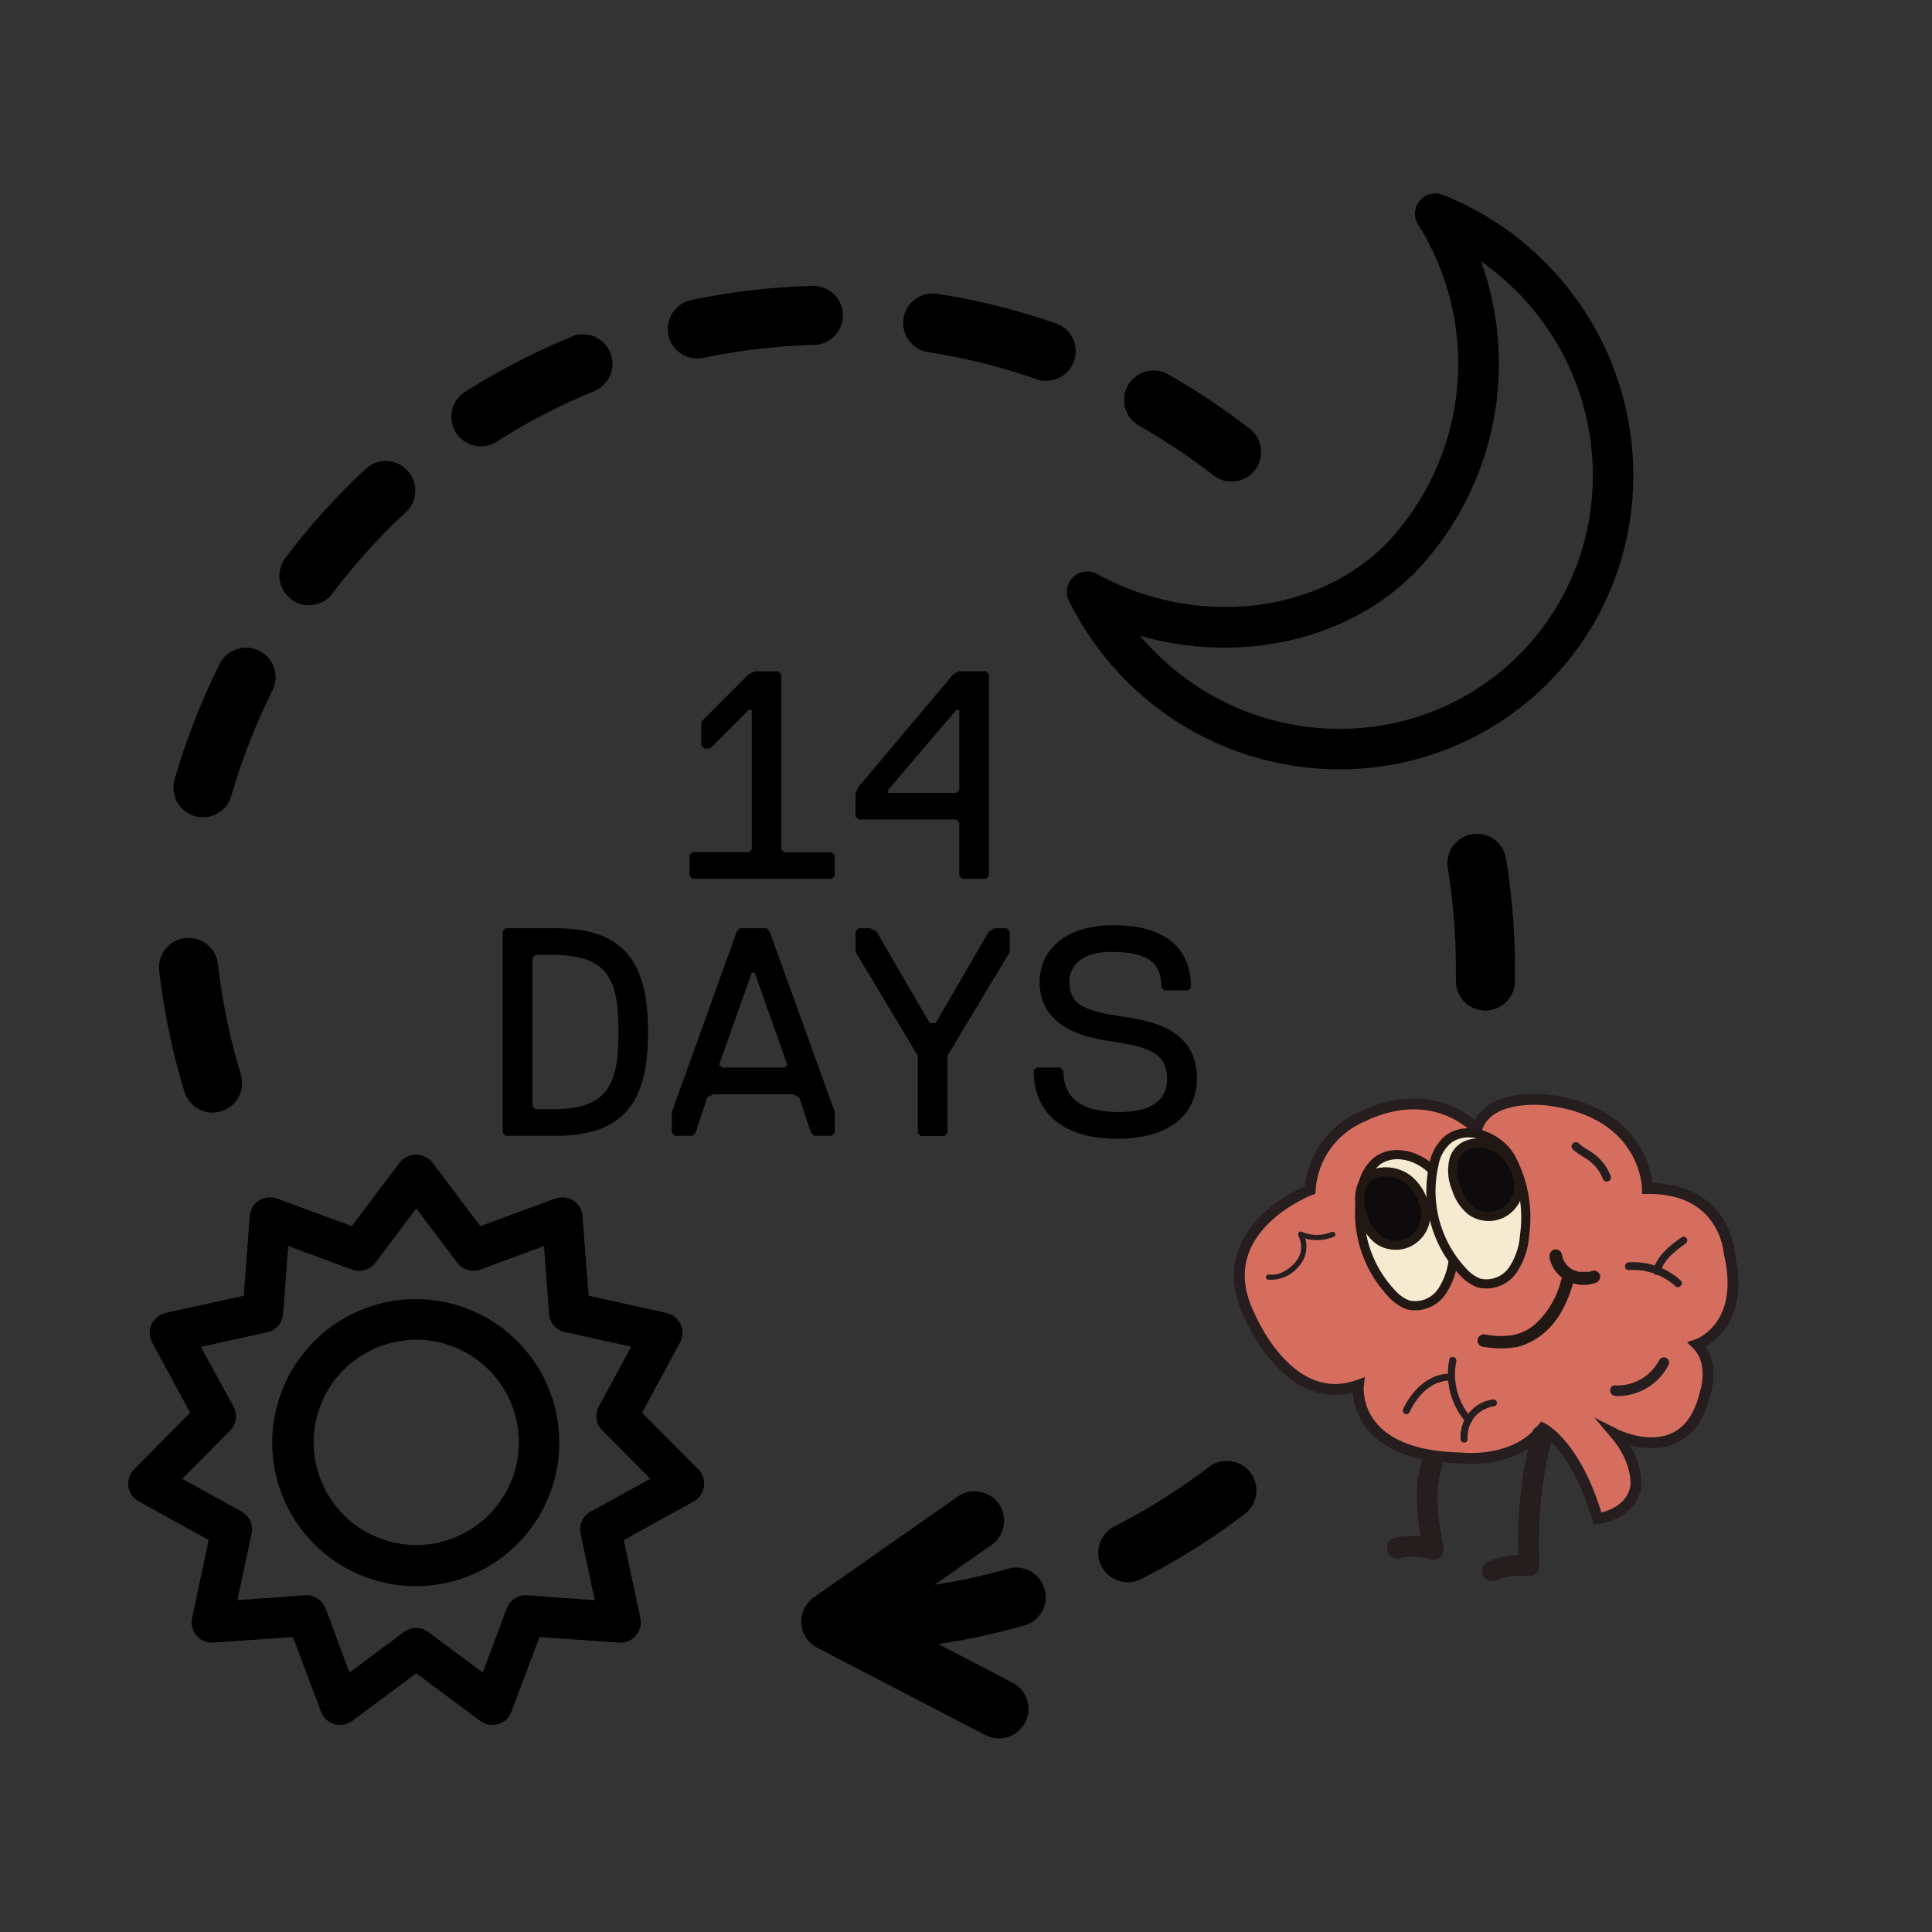 <svg viewBox="0 0 350 350" xmlns="http://www.w3.org/2000/svg" data-name="Layer 1" id="Layer_1"><rect x="0" y="0" width="350" height="350" fill="#333333" stroke="none"/><defs><style>.cls-1{fill:#d66e60;stroke:#251d1e;stroke-width:1.97px;}.cls-1,.cls-3,.cls-4{stroke-miterlimit:10;}.cls-2{fill:#251d1e;}.cls-3{fill:#f6ead0;}.cls-3,.cls-4{stroke:#221813;stroke-width:1.66px;}.cls-4{fill:#0d0b0b;}.cls-5{fill:#221813;}</style></defs><path d="M105.52,220.31a3.63,3.63,0,0,0-1.67-2.82,3.67,3.67,0,0,0-3.27-.36l-13.56,5-8.7-11.55a3.81,3.81,0,0,0-5.88,0l-8.7,11.55-13.56-5a3.68,3.68,0,0,0-4.94,3.18l-1.08,14.42L30,237.85a3.69,3.69,0,0,0-2.44,5.35l6.89,12.72L24.3,266.18a3.67,3.67,0,0,0,.84,5.81l12.66,7-3,14.14a3.68,3.68,0,0,0,3.85,4.44l14.43-1,5.09,13.54a3.68,3.68,0,0,0,5.64,1.65l11.6-8.63L87,311.76a3.68,3.68,0,0,0,5.64-1.65l5.1-13.54,14.42,1a3.68,3.68,0,0,0,3.85-4.44L113,279l12.67-7a3.68,3.68,0,0,0,.83-5.81l-10.19-10.26,6.89-12.72a3.69,3.69,0,0,0-2.44-5.35l-14.12-3.12Zm3.61,38.85,8.68,8.74L107,273.84a3.68,3.68,0,0,0-1.82,4l2.57,12.05L95.49,289a3.71,3.71,0,0,0-3.69,2.38L87.46,303l-9.89-7.36a3.68,3.68,0,0,0-2.19-.72,3.63,3.63,0,0,0-2.19.73L63.31,303,59,291.42A3.7,3.7,0,0,0,55.27,289L43,289.88l2.58-12.05a3.7,3.7,0,0,0-1.83-4L33,267.9l8.68-8.74a3.67,3.67,0,0,0,.63-4.34L36.39,244l12-2.65A3.68,3.68,0,0,0,51.29,238l.92-12.29L63.76,230A3.68,3.68,0,0,0,68,228.75l7.41-9.84,7.41,9.84A3.68,3.68,0,0,0,87,230l11.55-4.27L99.47,238a3.68,3.68,0,0,0,2.88,3.32l12,2.65-5.87,10.84A3.67,3.67,0,0,0,109.13,259.16Z"></path><path d="M75.38,235.35a26,26,0,1,0,25.94,26A26,26,0,0,0,75.38,235.35Zm0,44.54A18.59,18.59,0,1,1,94,261.3,18.6,18.6,0,0,1,75.38,279.89Z"></path><path d="M204.3,286.64a5.23,5.23,0,0,0,2.42-.58,122.79,122.79,0,0,0,18.89-11.88,5.35,5.35,0,0,0-6.48-8.51,113.46,113.46,0,0,1-17.26,10.86,5.35,5.35,0,0,0,2.43,10.11Z"></path><path d="M269,183.06a5.37,5.37,0,0,0,5.45-5.24l0-2.2a125.81,125.81,0,0,0-1.62-20.08,5.34,5.34,0,0,0-10.55,1.72,114.73,114.73,0,0,1,1.47,18.36v2A5.33,5.33,0,0,0,269,183.06Z"></path><path d="M60,107.81A114.64,114.64,0,0,1,73.67,92.65a5.35,5.35,0,0,0-7.27-7.84A125,125,0,0,0,51.47,101.4,5.35,5.35,0,0,0,60,107.81Z"></path><path d="M103.85,60.88A124.4,124.4,0,0,0,84,71.15a5.35,5.35,0,0,0,5.76,9,112,112,0,0,1,18.09-9.38,5.35,5.35,0,0,0-4-9.91Z"></path><path d="M204.34,69.82a5.35,5.35,0,0,0,2,7.29,115,115,0,0,1,13.49,9,5.28,5.28,0,0,0,3.27,1.13,5.35,5.35,0,0,0,3.28-9.58,124.57,124.57,0,0,0-14.76-9.84A5.35,5.35,0,0,0,204.34,69.82Z"></path><path d="M187.78,68.69a5.17,5.17,0,0,0,1.76.3,5.35,5.35,0,0,0,1.75-10.4,123.18,123.18,0,0,0-21.66-5.39A5.35,5.35,0,0,0,168,63.77,113.07,113.07,0,0,1,187.78,68.69Z"></path><path d="M147.5,51.79a123.74,123.74,0,0,0-22.3,2.57,5.35,5.35,0,0,0,1.09,10.58,5.76,5.76,0,0,0,1.09-.11,114.45,114.45,0,0,1,20.25-2.35,5.35,5.35,0,0,0-.13-10.69Z"></path><path d="M36.77,148.05a5.37,5.37,0,0,0,5.14-3.87,112.79,112.79,0,0,1,7.4-19,5.35,5.35,0,1,0-9.57-4.78,123.91,123.91,0,0,0-8.11,20.81,5.35,5.35,0,0,0,5.14,6.84Z"></path><path d="M180.94,272.44a5.34,5.34,0,0,0-7.45-1.31l-26.05,18.24a5.35,5.35,0,0,0,.6,9.13l30.49,15.83a5.25,5.25,0,0,0,2.45.6,5.35,5.35,0,0,0,2.47-10.09l-13.46-7a122.43,122.43,0,0,0,16-3.5A5.35,5.35,0,0,0,183,284.1a113.74,113.74,0,0,1-13.69,3l10.36-7.26A5.35,5.35,0,0,0,180.94,272.44Z"></path><path d="M194.41,104.57a3.67,3.67,0,0,0-.75,4.28,55.05,55.05,0,0,0,10.4,14.51,54.48,54.48,0,0,0,38.6,16,53.1,53.1,0,0,0,37.7-15.54c20.89-20.91,20.68-55.15-.49-76.33a54.3,54.3,0,0,0-18.49-12.19,3.68,3.68,0,0,0-4.48,5.37,47.35,47.35,0,0,1-4.19,56.09c-12.22,14.31-35.43,17.41-54,7.21A3.68,3.68,0,0,0,194.41,104.57Zm63.89-3a54.7,54.7,0,0,0,10-54.22,47.84,47.84,0,0,1,6.39,5.37c18.3,18.31,18.52,47.88.49,65.93s-47.59,17.82-65.9-.49c-1-1-1.9-2-2.79-3C225.51,120.63,246.29,115.62,258.3,101.57Z"></path><path d="M41.44,200.68a5.35,5.35,0,0,0,2.2-6,113.2,113.2,0,0,1-4.16-20,5.35,5.35,0,1,0-10.63,1.22,124.15,124.15,0,0,0,4.56,21.86,5.34,5.34,0,0,0,6.67,3.56A5.28,5.28,0,0,0,41.44,200.68Z"></path><path d="M124.91,154.91l.54-.54h10.2l.54-.54V128.59h-.54l-7,7h-1.08l-.53-.54v-4.29l8.59-8.6,1.08-.53H141l.54.53v31.69l.54.54h8.59l.54.54v3.76l-.54.53H125.45l-.54-.53Z"></path><path d="M178.62,159.2h-4.29l-.54-.53V149l-.54-.54H155.53l-.54-.54v-4.29l.54-1.08,17.18-20.41,1.08-.53h4.83l.54.53v36.53Zm-4.83-30.61h-.54l-12.35,14.5v.54h12.35l.54-.54Z"></path><path d="M100.74,205.76H91.61l-.54-.54V168.7l.54-.54h9.13c13.42,0,16.65,7.52,16.65,18.8S114.16,205.76,100.74,205.76ZM100.2,173H97l-.54.54v26.86l.54.53h3.22c10.2,0,11.82-4.83,11.82-14S110.4,173,100.2,173Z"></path><path d="M144.78,198.78l-1.07-.54h-14.5l-1.08.54L126,205.22l-.53.54h-3.23l-.53-.54v-3.76L133.5,168.7l.54-.54h4.83l.54.54,11.82,32.76v3.76l-.54.54h-3.22l-.54-.54Zm-14.5-5.91.54.53H142.1l.53-.53-5.91-16.65h-.53Z"></path><path d="M171.64,191.26v14l-.54.54h-4.29l-.54-.54v-14L155,172.46V168.7l.54-.54h2.14l1.08.54,9.67,16.65h1.07l9.67-16.65,1.07-.54h2.15l.54.54v3.76Z"></path><path d="M202.26,206.3c-9.13,0-15-4.3-15-12.36l.53-.54h4.3l.54.54c0,5.37,3.76,7.52,10.2,7.52,4.84,0,8.6-1.61,8.6-5.91,0-4.83-3.22-5.91-10.74-7s-12.36-4.3-12.36-10.74c0-4.84,3.76-10.21,13.43-10.21,8.06,0,14,3.23,14,11.28l-.53.54h-4.3l-.54-.54c0-4.29-2.14-6.44-9.13-6.44-4.83,0-7.52,2.15-7.52,5.37,0,4.3,2.69,5.37,10.21,6.44s12.89,3.76,12.89,11.28C216.76,201.46,212.46,206.3,202.26,206.3Z"></path><path d="M237.35,215.56s-19,7.23-10.76,23.22c0,0,7,16.65,19.5,12.16,0,0-1.6,12.81,18.6,13.18,0,0,9.71,1.2,14.78-5.36,0,0,6,2.88,9.95,16.37,0,0,5.86-.63,6.91-5.69,0,0,.68-4.48-3.64-9.59,0,0,12.83,6.47,16.16-7.27,0,0,2-5.57-1.41-9,0,0,9-3,5.83-16.55,0,0-.7-11.86-14.82-11.72,0,0-.07-13.71-17.94-16,0,0-10.92-1.53-13,5.26,0,0-7.67-8.61-20.84-2.23A15.54,15.54,0,0,0,237.35,215.56Z" class="cls-1"></path><path d="M229.69,231.82a6.48,6.48,0,0,0,5.66-2.49,5.19,5.19,0,0,0,.75-5.81c-.3-.54-1.13-.05-.83.49a4.22,4.22,0,0,1-.67,4.73c-1.07,1.24-3,2.45-4.66,2.15-.6-.1-.86.82-.25.93Z" class="cls-2"></path><path d="M235.4,224a7.92,7.92,0,0,0,6.33,0,.48.48,0,0,0-.48-.82,7,7,0,0,1-5.36,0,.48.48,0,0,0-.66.17.47.47,0,0,0,.17.65Z" class="cls-2"></path><path d="M255.33,255.87c1.27-2.69,3.46-5.3,6.58-5.71a.65.65,0,1,0,0-1.29c-3.6.48-6.2,3.19-7.69,6.35a.66.66,0,0,0,.23.88.65.65,0,0,0,.88-.23Z" class="cls-2"></path><path d="M262.57,246.27a13.24,13.24,0,0,0,3.05,11.43c.56.62,1.47-.29.91-.91a11.84,11.84,0,0,1-2.71-10.17c.16-.81-1.08-1.16-1.25-.35Z" class="cls-2"></path><path d="M265.89,260.7a5.62,5.62,0,0,1,1.25-4,5.74,5.74,0,0,1,3.58-1.93.66.66,0,0,0,.45-.79.67.67,0,0,0-.8-.45,6.82,6.82,0,0,0-5.77,7.17.65.65,0,0,0,.65.64.64.64,0,0,0,.64-.64Z" class="cls-2"></path><path d="M284.93,208.2c1,1,2.31,1.49,3.31,2.36a7.55,7.55,0,0,1,2.13,3,.76.76,0,0,0,1.46-.4,9.16,9.16,0,0,0-2.38-3.56,12,12,0,0,0-1.75-1.27,9.35,9.35,0,0,1-1.7-1.21c-.71-.67-1.78.4-1.07,1.07Z" class="cls-2"></path><path d="M295,230.1A11.33,11.33,0,0,1,303.5,233c.65.59,1.61-.37,1-1a12.69,12.69,0,0,0-9.47-3.31c-.86.07-.87,1.43,0,1.36Z" class="cls-2"></path><path d="M300.8,230.48c.61-2.3,2.68-3.83,4.53-5.18a.7.7,0,0,0,.25-.93.68.68,0,0,0-.93-.24c-2.14,1.55-4.45,3.3-5.16,6a.68.68,0,0,0,1.31.36Z" class="cls-2"></path><path d="M292.56,252.9a10.41,10.41,0,0,0,9.67-5.54.95.95,0,0,0-1.63-1,8.55,8.55,0,0,1-8,4.62c-1.21-.07-1.21,1.81,0,1.88Z" class="cls-2"></path><path d="M257.54,264.89c-1.64,5.32-.68,10.92.31,16.27l2.31-2.32a15.4,15.4,0,0,0-7.51-.23,1.9,1.9,0,0,0-1.32,2.31,1.92,1.92,0,0,0,2.32,1.32,11.45,11.45,0,0,1,5.51.23,1.9,1.9,0,0,0,2.32-2.31c-.87-4.73-1.74-9.63-.3-14.27a1.89,1.89,0,0,0-3.64-1Z" class="cls-2"></path><path d="M277.52,259.59a78.83,78.83,0,0,0-2.38,24.09l2.38-1.82a14.55,14.55,0,0,0-8.08,1.11,1.88,1.88,0,0,0-.68,2.57,1.94,1.94,0,0,0,2.58.68c.2-.09.81-.3,1.19-.41a11.13,11.13,0,0,1,1.5-.32c-.22,0,.32,0,.37,0,.29,0,.58,0,.88,0l.65,0c.1,0,.72.06.59,0a2,2,0,0,0,1.64-.33,1.79,1.79,0,0,0,.74-1.48,75.7,75.7,0,0,1,2.25-23.09,1.88,1.88,0,1,0-3.63-1Z" class="cls-2"></path><path d="M249.62,210.21a7.6,7.6,0,0,0-2.78,4.75,21.29,21.29,0,0,0,5.27,19.35,7.39,7.39,0,0,0,3,2.09,5.81,5.81,0,0,0,6-2.29,12.76,12.76,0,0,0,2.2-6.39,23,23,0,0,0-2.53-14.09C258.78,210.18,253.43,207.67,249.62,210.21Z" class="cls-3"></path><path d="M262.54,206.25a7.61,7.61,0,0,0-2.77,4.76A21.31,21.31,0,0,0,265,230.36a7.36,7.36,0,0,0,3,2.09,5.82,5.82,0,0,0,6-2.29,12.75,12.75,0,0,0,2.19-6.39,22.85,22.85,0,0,0-2.53-14.09C271.71,206.23,266.36,203.72,262.54,206.25Z" class="cls-3"></path><path d="M246.58,215.22a8.29,8.29,0,0,0,.38,5.26,8.38,8.38,0,0,0,2.72,4.1,5.48,5.48,0,0,0,5.63.41,5.64,5.64,0,0,0,3-4.82,7.79,7.79,0,0,0-.79-3.27,8.45,8.45,0,0,0-2.58-3.35C252.3,211.63,247.73,211.71,246.58,215.22Z" class="cls-4"></path><path d="M263.43,210a8.23,8.23,0,0,0,.39,5.26,8.32,8.32,0,0,0,2.71,4.11,5.51,5.51,0,0,0,5.63.41,5.64,5.64,0,0,0,3-4.82,7.64,7.64,0,0,0-.78-3.28,8.62,8.62,0,0,0-2.59-3.35C269.16,206.38,264.58,206.46,263.43,210Z" class="cls-4"></path><path d="M268.9,244a16.52,16.52,0,0,0,6,0,11.89,11.89,0,0,0,4.6-2.34c2.87-2.31,4.52-5.77,5.5-9.25a1.13,1.13,0,0,0-2.17-.6,15.93,15.93,0,0,1-4.74,8.1,9.23,9.23,0,0,1-3.91,1.94,15.06,15.06,0,0,1-5.27-.11,1.13,1.13,0,1,0,0,2.25Z" class="cls-5"></path><path d="M280.7,227.82a6.19,6.19,0,0,0,2.92,4.09,6.57,6.57,0,0,0,5.44.49,1.17,1.17,0,0,0,.79-1.39,1.15,1.15,0,0,0-1.39-.79,5.05,5.05,0,0,1-.55.18l-.23,0s-.3.05-.19,0-.21,0-.2,0l-.23,0h-.58l-.2,0-.13,0c-.19,0-.38-.08-.57-.14l-.27-.09-.05,0a3.89,3.89,0,0,1-.5-.25c-.14-.08-.27-.17-.4-.26s.19.16-.06-.05l-.16-.14c-.13-.12-.25-.25-.37-.38l-.14-.16c.13.15,0,0,0-.06a5.77,5.77,0,0,1-.5-.87c.07.15,0,0,0-.07a2.41,2.41,0,0,1-.08-.25,4.7,4.7,0,0,1-.12-.51,1.13,1.13,0,0,0-1.39-.79,1.15,1.15,0,0,0-.78,1.39Z" class="cls-5"></path></svg>